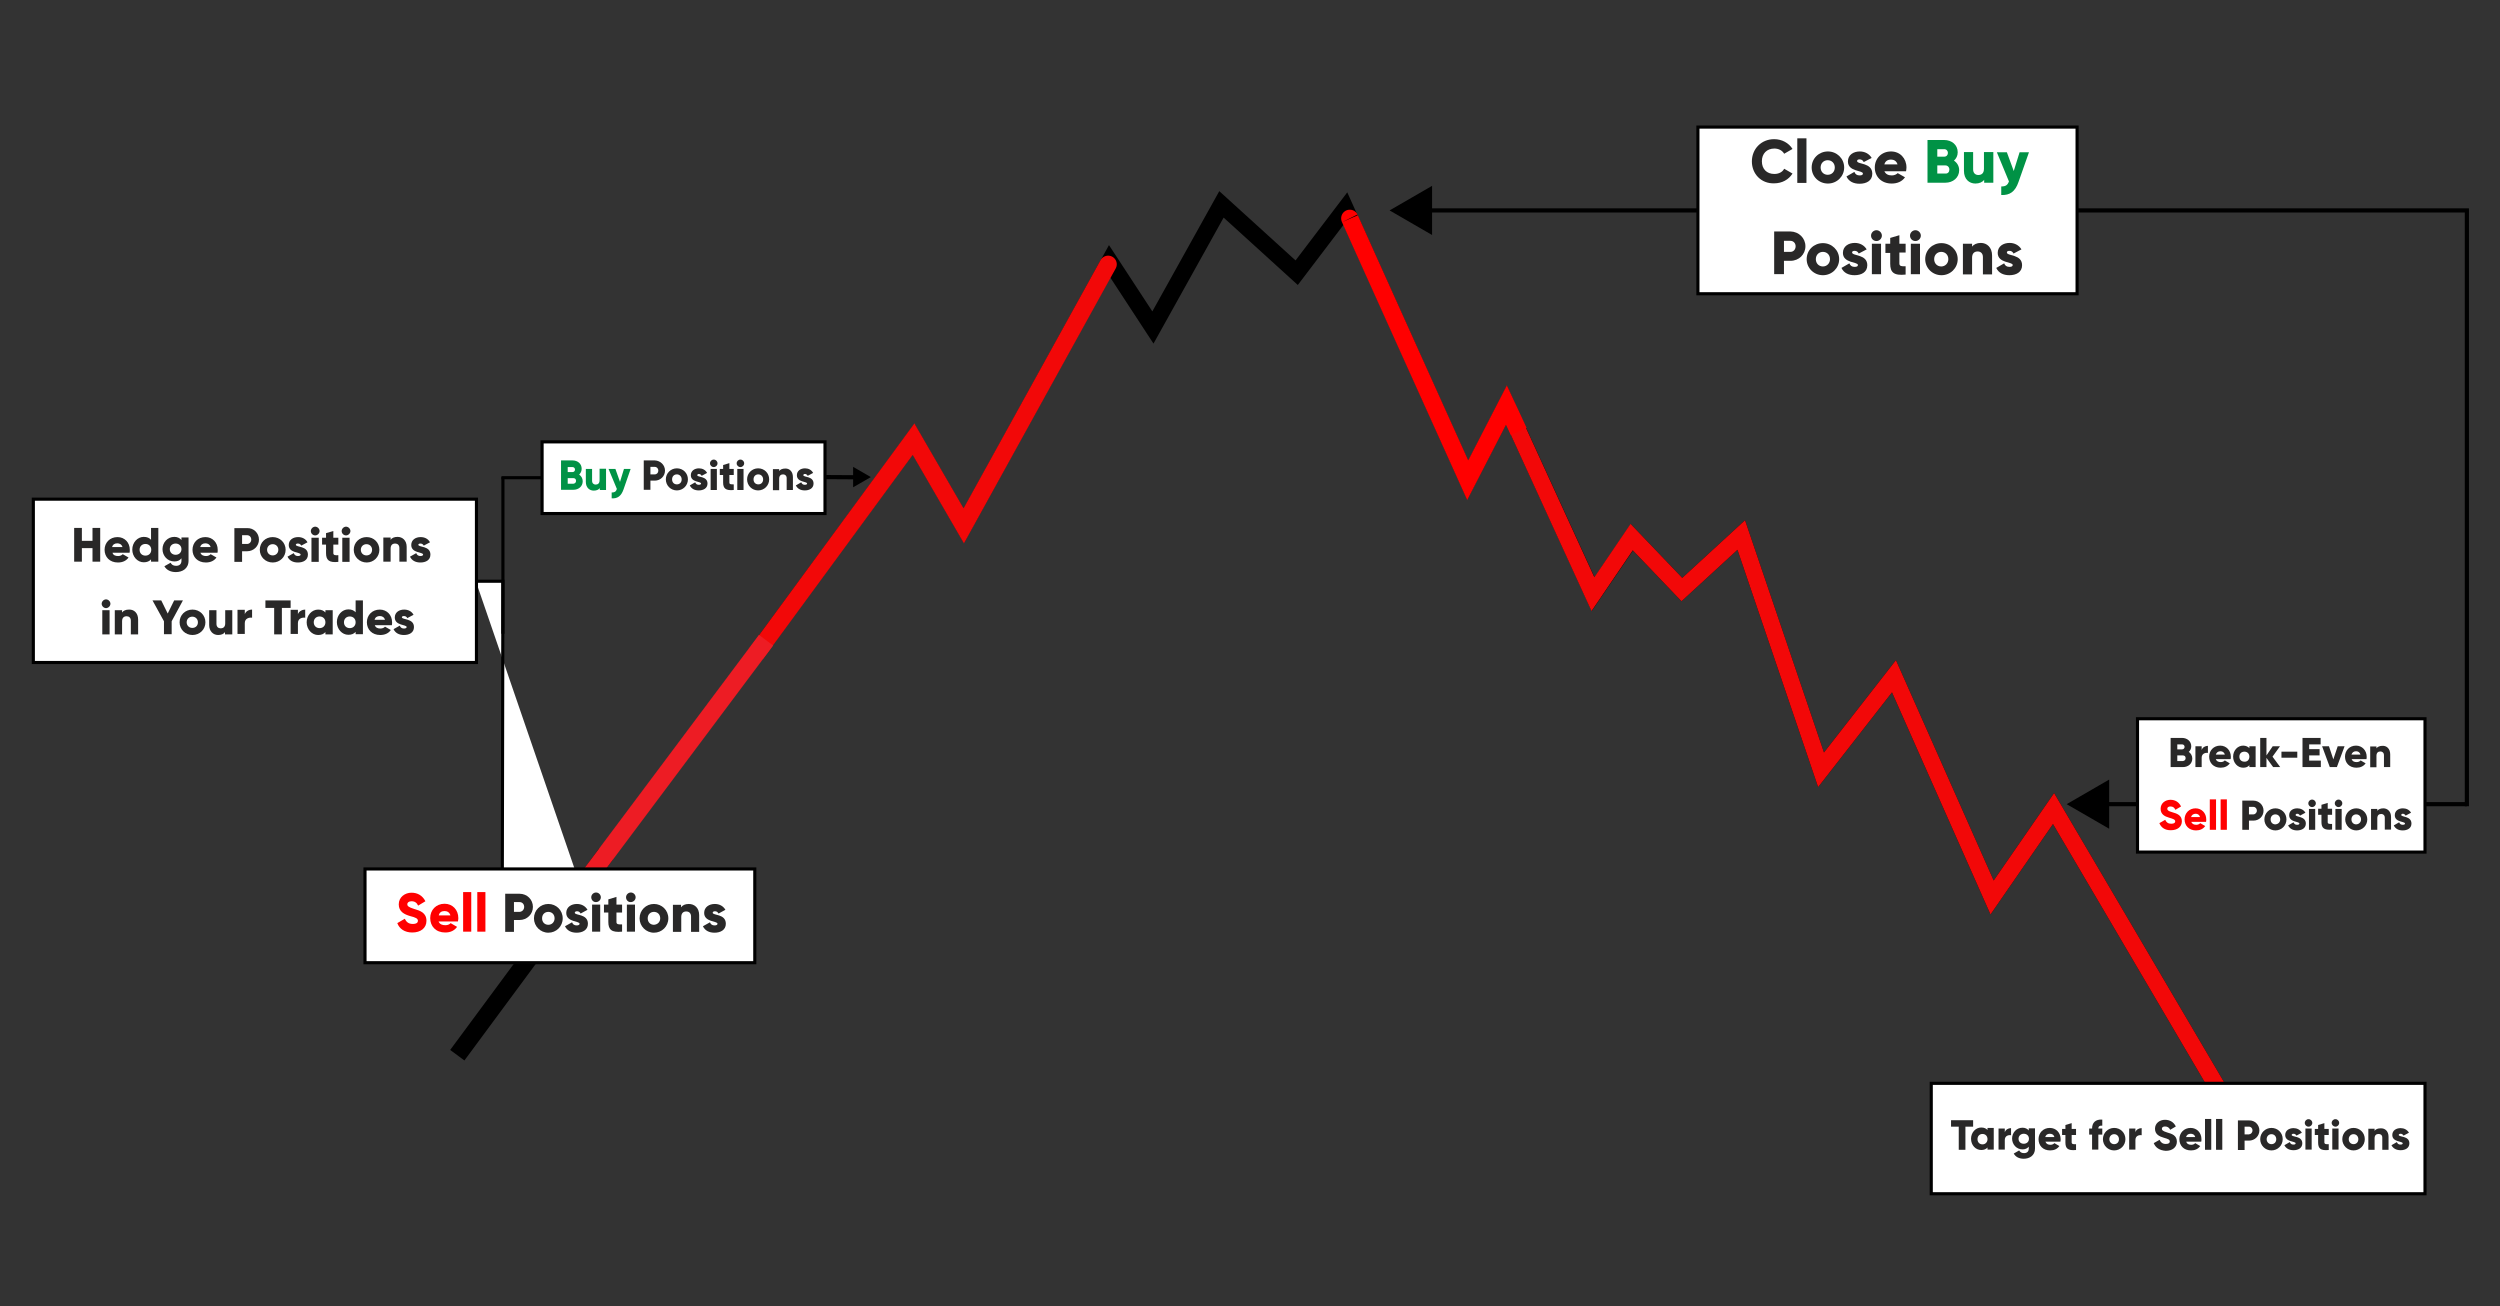 <?xml version="1.0" encoding="utf-8"?>
<!-- Generator: Adobe Illustrator 27.0.1, SVG Export Plug-In . SVG Version: 6.00 Build 0)  -->
<svg version="1.1" id="Layer_1" xmlns="http://www.w3.org/2000/svg" xmlns:xlink="http://www.w3.org/1999/xlink" x="0px" y="0px"
	 viewBox="0 0 1200 627" style="enable-background:new 0 0 1200 627;" xml:space="preserve">
<rect x="0" y="0" width="1200" height="627" fill="#333333" stroke="none"/>
<style type="text/css">
	.st0{fill:none;stroke:#000000;stroke-width:8;stroke-miterlimit:10;}
	.st1{fill:none;stroke:#F20808;stroke-width:8.3;stroke-miterlimit:10;}
	.st2{fill:#FFFFFF;stroke:#000000;stroke-width:8.5;stroke-miterlimit:10;}
	.st3{fill:none;stroke:#F20808;stroke-width:8;stroke-miterlimit:10;}
	.st4{fill:#FFFFFF;stroke:#ED1C24;stroke-width:8.5;stroke-miterlimit:10;}
	.st5{fill:#FFFFFF;stroke:#000000;stroke-width:1.5;stroke-miterlimit:10;}
	.st6{fill:none;stroke:#000000;stroke-width:2;stroke-miterlimit:10;}
	.st7{fill:#292828;}
	.st8{fill:#009245;}
	.st9{fill:#292828;stroke:#000000;stroke-width:2;stroke-miterlimit:10;}
	.st10{fill:#FF0000;}
	.st11{fill:none;stroke:#FF0000;stroke-width:8.3;stroke-miterlimit:10;}
</style>
<polyline class="st0" points="278.2,426.9 359.7,318 438.5,210.8 462.6,252.4 532.6,125.4 553.4,157.2 586.3,98.1 622.4,130.9 
	645.8,100.1 704.5,230.5 723.1,194.4 764.7,285.2 783.3,257.9 807.3,283 835.8,256.8 874.1,369.5 909.1,324.6 956.2,430.8 
	985.7,388.1 1070,531.5 "/>
<path class="st1" d="M363,313.7l75.5-102.9l24.1,41.6c0,0,75.5-136.8,68.9-124.8"/>
<line class="st2" x1="290.9" y1="409.9" x2="219.5" y2="506.5"/>
<path class="st3" d="M1070,531.5l-84.3-143.4l-29.5,42.7l-47.1-106.2l-35,44.9l-38.3-112.7L807.3,283l-24.1-25.2l-18.6,27.4
	c0,0-41.6-90.8-40.5-88.6"/>
<line class="st4" x1="367.7" y1="307.3" x2="282.7" y2="420.9"/>
<polyline class="st5" points="278.2,424 241.1,424 241.4,279 228.4,279 "/>
<rect x="175.2" y="417.1" class="st5" width="187.1" height="45"/>
<polygon class="st5" points="396,246.5 260.2,246.5 260.2,229.3 260.2,212.1 396,212.1 "/>
<path class="st5" d="M257,121.5"/>
<path class="st5" d="M241.4,304.2V229V304.2z"/>
<rect x="16" y="239.6" class="st5" width="212.7" height="78.4"/>
<rect x="927" y="520" class="st5" width="237" height="53"/>
<polyline class="st6" points="685,101 1184.1,101 1184.1,387 "/>
<path class="st6" d="M1184.1,386H997H1184.1z"/>
<rect x="815" y="61" class="st5" width="182" height="80"/>
<rect x="1026" y="345" class="st5" width="138" height="64"/>
<polygon points="667,101 687.4,89.2 687.4,112.8 "/>
<polygon points="418,229 409.5,233.9 409.5,224.1 "/>
<polygon points="992,386 1012.4,374.2 1012.4,397.8 "/>
<g>
	<path class="st7" d="M48.1,253.4v16.2h-3.7v-6.5h-5.1v6.5h-3.7v-16.2h3.7v6.2h5.1v-6.2H48.1z"/>
	<path class="st7" d="M56.7,266.9c1,0,1.8-0.4,2.2-0.9l2.8,1.6c-1.1,1.6-2.9,2.4-5.1,2.4c-4,0-6.4-2.7-6.4-6.1s2.5-6.1,6.2-6.1
		c3.4,0,5.9,2.6,5.9,6.1c0,0.5,0,1-0.1,1.4h-8.2C54.3,266.5,55.4,266.9,56.7,266.9z M58.8,262.6c-0.4-1.3-1.4-1.8-2.5-1.8
		c-1.3,0-2.2,0.6-2.5,1.8H58.8z"/>
	<path class="st7" d="M76,253.4v16.2h-3.5v-1.1c-0.8,0.9-1.9,1.4-3.5,1.4c-3,0-5.5-2.7-5.5-6.1s2.5-6.1,5.5-6.1
		c1.6,0,2.7,0.5,3.5,1.4v-5.7H76z M72.6,263.9c0-1.7-1.2-2.8-2.8-2.8c-1.6,0-2.8,1.1-2.8,2.8s1.2,2.8,2.8,2.8
		C71.4,266.7,72.6,265.6,72.6,263.9z"/>
	<path class="st7" d="M90.5,258.1v11c0,3.9-3,5.5-6.1,5.5c-2.4,0-4.4-0.9-5.5-2.8l3-1.7c0.4,0.8,1.1,1.5,2.6,1.5
		c1.6,0,2.6-0.8,2.6-2.5V268c-0.8,1-1.9,1.5-3.4,1.5c-3.3,0-5.7-2.7-5.7-5.9s2.4-5.9,5.7-5.9c1.5,0,2.6,0.6,3.4,1.5v-1.2H90.5z
		 M87.1,263.6c0-1.6-1.2-2.7-2.8-2.7s-2.8,1.1-2.8,2.7s1.2,2.7,2.8,2.7S87.1,265.2,87.1,263.6z"/>
	<path class="st7" d="M98.9,266.9c1,0,1.8-0.4,2.2-0.9l2.8,1.6c-1.1,1.6-2.9,2.4-5.1,2.4c-4,0-6.4-2.7-6.4-6.1s2.5-6.1,6.2-6.1
		c3.4,0,5.9,2.6,5.9,6.1c0,0.5,0,1-0.1,1.4h-8.2C96.6,266.5,97.7,266.9,98.9,266.9z M101.1,262.6c-0.4-1.3-1.4-1.8-2.5-1.8
		c-1.3,0-2.2,0.6-2.5,1.8H101.1z"/>
	<path class="st7" d="M124.3,259c0,3.1-2.5,5.6-5.7,5.6h-2.4v5.1h-3.7v-16.2h6.2C121.8,253.4,124.3,255.9,124.3,259z M120.6,259
		c0-1.2-0.8-2.1-2-2.1h-2.4v4.2h2.4C119.7,261.1,120.6,260.2,120.6,259z"/>
	<path class="st7" d="M124.7,263.9c0-3.5,2.7-6.1,6.2-6.1s6.2,2.7,6.2,6.1s-2.7,6.1-6.2,6.1S124.7,267.3,124.7,263.9z M133.6,263.9
		c0-1.6-1.2-2.7-2.7-2.7c-1.5,0-2.7,1.1-2.7,2.7s1.2,2.7,2.7,2.7C132.4,266.6,133.6,265.5,133.6,263.9z"/>
	<path class="st7" d="M147.8,266.2c0,2.7-2.3,3.8-4.8,3.8c-2.3,0-4.1-0.9-5-2.8l3-1.7c0.3,0.9,1,1.4,2,1.4c0.8,0,1.3-0.3,1.3-0.7
		c0-1.3-5.7-0.6-5.7-4.6c0-2.5,2.1-3.8,4.5-3.8c1.9,0,3.6,0.8,4.5,2.5l-3,1.6c-0.3-0.6-0.8-1-1.6-1c-0.6,0-1,0.2-1,0.6
		C142.1,262.8,147.8,261.9,147.8,266.2z"/>
	<path class="st7" d="M149.2,254.9c0-1.1,1-2.1,2.1-2.1s2.1,1,2.1,2.1s-1,2.1-2.1,2.1S149.2,256.1,149.2,254.9z M149.5,258.1h3.5
		v11.6h-3.5V258.1z"/>
	<path class="st7" d="M160,261.4v4.1c0,1,0.9,1.1,2.4,1v3.2c-4.5,0.5-5.9-0.9-5.9-4.2v-4.1h-1.9v-3.3h1.9v-2.2l3.5-1v3.2h2.4v3.3
		H160z"/>
	<path class="st7" d="M164,254.9c0-1.1,1-2.1,2.1-2.1s2.1,1,2.1,2.1s-1,2.1-2.1,2.1S164,256.1,164,254.9z M164.3,258.1h3.5v11.6
		h-3.5V258.1z"/>
	<path class="st7" d="M169.8,263.9c0-3.5,2.7-6.1,6.2-6.1s6.1,2.7,6.1,6.1s-2.7,6.1-6.1,6.1S169.8,267.3,169.8,263.9z M178.6,263.9
		c0-1.6-1.2-2.7-2.7-2.7c-1.5,0-2.7,1.1-2.7,2.7s1.2,2.7,2.7,2.7C177.5,266.6,178.6,265.5,178.6,263.9z"/>
	<path class="st7" d="M195.2,262.5v7.1h-3.5V263c0-1.4-0.9-2.1-2-2.1c-1.3,0-2.2,0.7-2.2,2.4v6.3h-3.5v-11.6h3.5v1.1
		c0.6-0.9,1.8-1.4,3.3-1.4C193.2,257.7,195.2,259.4,195.2,262.5z"/>
	<path class="st7" d="M206.6,266.2c0,2.7-2.3,3.8-4.8,3.8c-2.3,0-4.1-0.9-5-2.8l3-1.7c0.3,0.9,1,1.4,2,1.4c0.8,0,1.3-0.3,1.3-0.7
		c0-1.3-5.7-0.6-5.7-4.6c0-2.5,2.1-3.8,4.5-3.8c1.9,0,3.6,0.8,4.5,2.5l-3,1.6c-0.3-0.6-0.8-1-1.6-1c-0.6,0-1,0.2-1,0.6
		C200.9,262.8,206.6,261.9,206.6,266.2z"/>
	<path class="st7" d="M48.8,289.8c0-1.1,1-2.1,2.1-2.1s2.1,1,2.1,2.1s-1,2.1-2.1,2.1S48.8,290.9,48.8,289.8z M49.1,292.9h3.5v11.6
		h-3.5V292.9z"/>
	<path class="st7" d="M66.3,297.4v7.1h-3.5v-6.6c0-1.4-0.9-2.1-2-2.1c-1.3,0-2.2,0.7-2.2,2.4v6.3h-3.5v-11.6h3.5v1.1
		c0.6-0.9,1.8-1.4,3.3-1.4C64.3,292.5,66.3,294.2,66.3,297.4z"/>
	<path class="st7" d="M82.4,298.2v6.2h-3.7v-6.2l-5.5-10h4.2l3.1,6.3l3.1-6.3h4.2L82.4,298.2z"/>
	<path class="st7" d="M86.2,298.7c0-3.5,2.7-6.1,6.2-6.1s6.2,2.7,6.2,6.1s-2.7,6.1-6.2,6.1S86.2,302.1,86.2,298.7z M95,298.7
		c0-1.6-1.2-2.7-2.7-2.7c-1.5,0-2.7,1.1-2.7,2.7s1.2,2.7,2.7,2.7C93.9,301.4,95,300.3,95,298.7z"/>
	<path class="st7" d="M111.5,292.9v11.6H108v-1.1c-0.6,0.9-1.8,1.4-3.3,1.4c-2.3,0-4.3-1.7-4.3-4.8v-7.1h3.5v6.6
		c0,1.4,0.9,2.1,2,2.1c1.3,0,2.2-0.7,2.2-2.4v-6.3H111.5z"/>
	<path class="st7" d="M121,292.6v3.9c-1.4-0.2-3.5,0.3-3.5,2.6v5.2H114v-11.6h3.5v2.1C118,293.4,119.5,292.6,121,292.6z"/>
	<path class="st7" d="M139.5,291.8h-4.2v12.7h-3.7v-12.7h-4.2v-3.6h12.1V291.8z"/>
	<path class="st7" d="M146.5,292.6v3.9c-1.4-0.2-3.5,0.3-3.5,2.6v5.2h-3.5v-11.6h3.5v2.1C143.5,293.4,145.1,292.6,146.5,292.6z"/>
	<path class="st7" d="M159.7,292.9v11.6h-3.5v-1.1c-0.8,0.9-1.9,1.4-3.5,1.4c-3,0-5.5-2.7-5.5-6.1s2.5-6.1,5.5-6.1
		c1.6,0,2.7,0.5,3.5,1.4v-1.1H159.7z M156.2,298.7c0-1.7-1.2-2.8-2.8-2.8s-2.8,1.1-2.8,2.8s1.2,2.8,2.8,2.8S156.2,300.4,156.2,298.7
		z"/>
	<path class="st7" d="M174.2,288.2v16.2h-3.5v-1.1c-0.8,0.9-1.9,1.4-3.5,1.4c-3,0-5.5-2.7-5.5-6.1s2.5-6.1,5.5-6.1
		c1.6,0,2.7,0.5,3.5,1.4v-5.7H174.2z M170.7,298.7c0-1.7-1.2-2.8-2.8-2.8c-1.6,0-2.8,1.1-2.8,2.8s1.2,2.8,2.8,2.8
		C169.5,301.5,170.7,300.4,170.7,298.7z"/>
	<path class="st7" d="M182.6,301.7c1,0,1.8-0.4,2.2-0.9l2.8,1.6c-1.1,1.6-2.9,2.4-5.1,2.4c-4,0-6.4-2.7-6.4-6.1s2.5-6.1,6.2-6.1
		c3.4,0,5.9,2.6,5.9,6.1c0,0.5,0,1-0.1,1.4h-8.2C180.3,301.3,181.4,301.7,182.6,301.7z M184.8,297.5c-0.4-1.3-1.4-1.8-2.5-1.8
		c-1.3,0-2.2,0.6-2.5,1.8H184.8z"/>
	<path class="st7" d="M198.7,301c0,2.7-2.3,3.8-4.8,3.8c-2.3,0-4.1-0.9-5-2.8l3-1.7c0.3,0.9,1,1.4,2,1.4c0.8,0,1.3-0.3,1.3-0.7
		c0-1.3-5.7-0.6-5.7-4.6c0-2.5,2.1-3.8,4.5-3.8c1.9,0,3.6,0.8,4.5,2.5l-3,1.6c-0.3-0.6-0.8-1-1.6-1c-0.6,0-1,0.2-1,0.6
		C193,297.6,198.7,296.7,198.7,301z"/>
</g>
<g>
	<path class="st8" d="M279.7,231c0,2.5-2,4.1-4.5,4.1h-5.9v-14.1h5.5c2.5,0,4.4,1.6,4.4,4c0,1.2-0.5,2.1-1.2,2.8
		C279,228.5,279.7,229.6,279.7,231z M272.5,224.1v2.5h2.3c0.7,0,1.2-0.5,1.2-1.2c0-0.7-0.5-1.2-1.2-1.2H272.5z M276.5,230.8
		c0-0.8-0.5-1.3-1.3-1.3h-2.7v2.7h2.7C276,232.1,276.5,231.6,276.5,230.8z"/>
	<path class="st8" d="M290.9,225.1v10.1h-3v-0.9c-0.5,0.7-1.5,1.2-2.9,1.2c-2,0-3.8-1.4-3.8-4.2v-6.2h3v5.7c0,1.2,0.8,1.8,1.7,1.8
		c1.1,0,1.9-0.6,1.9-2.1v-5.5H290.9z"/>
	<path class="st8" d="M302.7,225.1l-3.4,9.8c-1.1,3.2-2.9,4.5-5.7,4.3v-2.8c1.4,0,2.1-0.4,2.5-1.7l-4-9.6h3.3l2.2,6.2l1.9-6.2H302.7
		z"/>
	<path class="st7" d="M319.2,225.9c0,2.7-2.2,4.8-4.9,4.8h-2.1v4.4h-3.2v-14.1h5.3C317,221.1,319.2,223.2,319.2,225.9z M316,225.9
		c0-1-0.7-1.8-1.7-1.8h-2.1v3.6h2.1C315.3,227.7,316,226.9,316,225.9z"/>
	<path class="st7" d="M319.6,230.1c0-3,2.4-5.3,5.3-5.3c3,0,5.3,2.3,5.3,5.3s-2.4,5.3-5.3,5.3C322,235.4,319.6,233.1,319.6,230.1z
		 M327.2,230.1c0-1.4-1-2.4-2.3-2.4s-2.3,0.9-2.3,2.4s1,2.4,2.3,2.4S327.2,231.6,327.2,230.1z"/>
	<path class="st7" d="M339.6,232.1c0,2.3-2,3.3-4.2,3.3c-2,0-3.5-0.8-4.3-2.4l2.6-1.5c0.3,0.8,0.8,1.2,1.7,1.2
		c0.7,0,1.1-0.2,1.1-0.6c0-1.1-4.9-0.5-4.9-4c0-2.2,1.9-3.3,3.9-3.3c1.6,0,3.1,0.7,3.9,2.2l-2.6,1.4c-0.3-0.5-0.7-0.9-1.3-0.9
		c-0.5,0-0.8,0.2-0.8,0.6C334.6,229.2,339.6,228.4,339.6,232.1z"/>
	<path class="st7" d="M340.8,222.4c0-1,0.8-1.8,1.8-1.8c1,0,1.8,0.8,1.8,1.8s-0.8,1.8-1.8,1.8C341.6,224.2,340.8,223.4,340.8,222.4z
		 M341.1,225.1h3v10.1h-3V225.1z"/>
	<path class="st7" d="M350.1,228v3.6c0,0.9,0.7,0.9,2.1,0.9v2.7c-3.9,0.4-5.1-0.8-5.1-3.6V228h-1.6v-2.9h1.6v-1.9l3-0.9v2.8h2.1v2.9
		H350.1z"/>
	<path class="st7" d="M353.6,222.4c0-1,0.8-1.8,1.8-1.8c1,0,1.8,0.8,1.8,1.8s-0.8,1.8-1.8,1.8C354.4,224.2,353.6,223.4,353.6,222.4z
		 M353.9,225.1h3v10.1h-3V225.1z"/>
	<path class="st7" d="M358.6,230.1c0-3,2.4-5.3,5.3-5.3c3,0,5.3,2.3,5.3,5.3s-2.4,5.3-5.3,5.3C361,235.4,358.6,233.1,358.6,230.1z
		 M366.3,230.1c0-1.4-1-2.4-2.3-2.4c-1.3,0-2.3,0.9-2.3,2.4s1,2.4,2.3,2.4C365.3,232.5,366.3,231.6,366.3,230.1z"/>
	<path class="st7" d="M380.6,229v6.2h-3v-5.7c0-1.2-0.8-1.8-1.7-1.8c-1.1,0-1.9,0.6-1.9,2.1v5.5h-3v-10.1h3v0.9
		c0.5-0.7,1.5-1.2,2.9-1.2C378.9,224.8,380.6,226.3,380.6,229z"/>
	<path class="st7" d="M390.5,232.1c0,2.3-2,3.3-4.2,3.3c-2,0-3.5-0.8-4.3-2.4l2.6-1.5c0.3,0.8,0.8,1.2,1.7,1.2
		c0.7,0,1.1-0.2,1.1-0.6c0-1.1-4.9-0.5-4.9-4c0-2.2,1.9-3.3,3.9-3.3c1.6,0,3.1,0.7,3.9,2.2l-2.6,1.4c-0.3-0.5-0.7-0.9-1.3-0.9
		c-0.5,0-0.8,0.2-0.8,0.6C385.6,229.2,390.5,228.4,390.5,232.1z"/>
</g>
<path class="st9" d="M396.3,229l16.1,0.1L396.3,229z"/>
<g>
	<path class="st10" d="M190.7,443.1l3.6-2.1c0.7,1.5,1.8,2.5,3.8,2.5c2,0,2.5-0.8,2.5-1.5c0-1.1-1-1.6-3.8-2.3
		c-2.7-0.8-5.4-2.1-5.4-5.6c0-3.5,3-5.6,6.1-5.6c3,0,5.3,1.4,6.7,4.1l-3.5,2.1c-0.6-1.3-1.5-2.1-3.2-2.1c-1.3,0-2,0.7-2,1.4
		c0,0.8,0.4,1.4,3.3,2.3c2.8,0.8,5.9,1.8,5.9,5.7c0,3.5-2.8,5.6-6.8,5.6C194.2,447.6,191.7,445.8,190.7,443.1z"/>
	<path class="st10" d="M213.8,444.1c1.1,0,2-0.4,2.5-1l3.1,1.8c-1.3,1.8-3.2,2.7-5.7,2.7c-4.5,0-7.2-3-7.2-6.9
		c0-3.9,2.8-6.9,6.9-6.9c3.8,0,6.6,2.9,6.6,6.9c0,0.5-0.1,1.1-0.2,1.6h-9.3C211.1,443.7,212.3,444.1,213.8,444.1z M216.2,439.4
		c-0.4-1.5-1.6-2.1-2.8-2.1c-1.5,0-2.5,0.7-2.8,2.1H216.2z"/>
	<path class="st10" d="M222.3,428.2h3.9v19h-3.9V428.2z"/>
	<path class="st10" d="M229.1,428.2h3.9v19h-3.9V428.2z"/>
	<path class="st7" d="M255.8,435.3c0,3.5-2.8,6.3-6.4,6.3h-2.7v5.7h-4.2V429h6.9C253,429,255.8,431.8,255.8,435.3z M251.6,435.3
		c0-1.3-0.9-2.3-2.2-2.3h-2.7v4.7h2.7C250.7,437.6,251.6,436.6,251.6,435.3z"/>
	<path class="st7" d="M256.3,440.8c0-3.9,3.1-6.9,6.9-6.9s6.9,3,6.9,6.9c0,3.9-3.1,6.9-6.9,6.9S256.3,444.6,256.3,440.8z
		 M266.2,440.8c0-1.9-1.3-3.1-3-3.1s-3,1.2-3,3.1s1.3,3.1,3,3.1S266.2,442.6,266.2,440.8z"/>
	<path class="st7" d="M282.2,443.4c0,3-2.6,4.3-5.4,4.3c-2.6,0-4.6-1-5.6-3.1l3.4-1.9c0.3,1,1.1,1.5,2.2,1.5c0.9,0,1.4-0.3,1.4-0.8
		c0-1.4-6.4-0.7-6.4-5.2c0-2.8,2.4-4.3,5.1-4.3c2.1,0,4,0.9,5.1,2.8l-3.3,1.8c-0.4-0.7-0.9-1.1-1.7-1.1c-0.7,0-1.1,0.3-1.1,0.7
		C275.8,439.5,282.2,438.5,282.2,443.4z"/>
	<path class="st7" d="M283.8,430.7c0-1.3,1.1-2.3,2.3-2.3c1.3,0,2.3,1.1,2.3,2.3c0,1.3-1.1,2.3-2.3,2.3
		C284.9,433.1,283.8,432,283.8,430.7z M284.2,434.2h3.9v13h-3.9V434.2z"/>
	<path class="st7" d="M295.9,438v4.6c0,1.1,1,1.2,2.7,1.1v3.5c-5.1,0.5-6.6-1-6.6-4.7V438h-2.1v-3.8h2.1v-2.5l3.9-1.2v3.7h2.7v3.8
		H295.9z"/>
	<path class="st7" d="M300.5,430.7c0-1.3,1.1-2.3,2.3-2.3c1.3,0,2.3,1.1,2.3,2.3c0,1.3-1.1,2.3-2.3,2.3
		C301.5,433.1,300.5,432,300.5,430.7z M300.9,434.2h3.9v13h-3.9V434.2z"/>
	<path class="st7" d="M307,440.8c0-3.9,3.1-6.9,6.9-6.9s6.9,3,6.9,6.9c0,3.9-3.1,6.9-6.9,6.9S307,444.6,307,440.8z M316.9,440.8
		c0-1.9-1.3-3.1-3-3.1c-1.7,0-3,1.2-3,3.1s1.3,3.1,3,3.1C315.6,443.8,316.9,442.6,316.9,440.8z"/>
	<path class="st7" d="M335.6,439.3v8h-3.9v-7.4c0-1.6-1-2.4-2.3-2.4c-1.4,0-2.4,0.8-2.4,2.7v7.1H323v-13h3.9v1.2
		c0.7-1,2-1.6,3.7-1.6C333.3,433.9,335.6,435.7,335.6,439.3z"/>
	<path class="st7" d="M348.4,443.4c0,3-2.6,4.3-5.4,4.3c-2.6,0-4.6-1-5.6-3.1l3.4-1.9c0.3,1,1.1,1.5,2.2,1.5c0.9,0,1.4-0.3,1.4-0.8
		c0-1.4-6.4-0.7-6.4-5.2c0-2.8,2.4-4.3,5.1-4.3c2.1,0,4,0.9,5.1,2.8l-3.3,1.8c-0.4-0.7-0.9-1.1-1.7-1.1c-0.7,0-1.1,0.3-1.1,0.7
		C342,439.5,348.4,438.5,348.4,443.4z"/>
</g>
<g>
	<path class="st7" d="M840.9,77.5c0-6,4.5-10.7,10.7-10.7c3.7,0,7,1.8,8.8,4.7l-4,2.3c-0.9-1.6-2.7-2.5-4.7-2.5c-3.6,0-6,2.4-6,6.1
		s2.3,6.1,6,6.1c2.1,0,3.9-0.9,4.7-2.5l4,2.3c-1.8,2.9-5,4.7-8.8,4.7C845.4,88.2,840.9,83.5,840.9,77.5z"/>
	<path class="st7" d="M862.7,66.4h4.4v21.4h-4.4V66.4z"/>
	<path class="st7" d="M869.6,80.4c0-4.4,3.5-7.7,7.8-7.7s7.8,3.4,7.8,7.7s-3.5,7.7-7.8,7.7S869.6,84.8,869.6,80.4z M880.7,80.4
		c0-2.1-1.5-3.5-3.4-3.5s-3.4,1.4-3.4,3.5s1.5,3.5,3.4,3.5S880.7,82.5,880.7,80.4z"/>
	<path class="st7" d="M898.7,83.4c0,3.4-2.9,4.8-6.1,4.8c-2.9,0-5.2-1.1-6.3-3.5l3.8-2.2c0.4,1.1,1.2,1.7,2.5,1.7
		c1.1,0,1.6-0.3,1.6-0.9c0-1.6-7.2-0.8-7.2-5.8c0-3.2,2.7-4.8,5.7-4.8c2.4,0,4.5,1.1,5.7,3.1l-3.8,2c-0.4-0.8-1-1.3-2-1.3
		c-0.8,0-1.2,0.3-1.2,0.8C891.4,79,898.7,77.9,898.7,83.4z"/>
	<path class="st7" d="M908.1,84.2c1.2,0,2.2-0.5,2.8-1.1l3.5,2c-1.4,2-3.6,3-6.4,3c-5,0-8.1-3.4-8.1-7.7s3.2-7.7,7.8-7.7
		c4.3,0,7.4,3.3,7.4,7.7c0,0.6-0.1,1.2-0.2,1.8h-10.4C905.2,83.7,906.5,84.2,908.1,84.2z M910.8,78.9c-0.5-1.7-1.8-2.3-3.1-2.3
		c-1.7,0-2.8,0.8-3.2,2.3H910.8z"/>
	<path class="st8" d="M940.4,81.7c0,3.6-3,6-6.6,6h-8.6V67.2h8c3.6,0,6.5,2.3,6.5,5.9c0,1.7-0.7,3-1.8,4
		C939.4,78.1,940.4,79.7,940.4,81.7z M929.9,71.6v3.6h3.3c1.1,0,1.8-0.8,1.8-1.8s-0.7-1.8-1.8-1.8H929.9z M935.7,81.4
		c0-1.1-0.8-2-1.9-2h-3.9v3.9h3.9C935,83.4,935.7,82.5,935.7,81.4z"/>
	<path class="st8" d="M956.8,73.1v14.6h-4.4v-1.4c-0.8,1.1-2.3,1.8-4.2,1.8c-3,0-5.5-2.1-5.5-6.1v-9h4.4v8.3c0,1.8,1.1,2.7,2.5,2.7
		c1.6,0,2.7-0.9,2.7-3v-8H956.8z"/>
	<path class="st8" d="M973.9,73.1l-5,14.2c-1.6,4.7-4.2,6.5-8.3,6.3v-4.1c2.1,0,3-0.6,3.7-2.4l-5.8-14h4.8l3.3,9l2.8-9H973.9z"/>
	<path class="st7" d="M866.6,118.2c0,3.9-3.1,7-7.2,7h-3.1v6.4h-4.7v-20.5h7.8C863.5,111.2,866.6,114.3,866.6,118.2z M861.9,118.2
		c0-1.5-1.1-2.6-2.5-2.6h-3.1v5.3h3.1C860.9,120.9,861.9,119.7,861.9,118.2z"/>
	<path class="st7" d="M867.2,124.4c0-4.4,3.5-7.7,7.8-7.7s7.8,3.4,7.8,7.7s-3.5,7.7-7.8,7.7S867.2,128.7,867.2,124.4z M878.4,124.4
		c0-2.1-1.5-3.5-3.4-3.5s-3.4,1.4-3.4,3.5s1.5,3.5,3.4,3.5S878.4,126.4,878.4,124.4z"/>
	<path class="st7" d="M896.3,127.3c0,3.4-2.9,4.8-6.1,4.8c-2.9,0-5.2-1.1-6.3-3.5l3.8-2.2c0.4,1.1,1.2,1.7,2.5,1.7
		c1.1,0,1.6-0.3,1.6-0.9c0-1.6-7.2-0.8-7.2-5.8c0-3.2,2.7-4.8,5.7-4.8c2.4,0,4.5,1.1,5.7,3.1l-3.8,2c-0.4-0.8-1-1.3-2-1.3
		c-0.8,0-1.2,0.3-1.2,0.8C889.1,123,896.3,121.9,896.3,127.3z"/>
	<path class="st7" d="M898.1,113.1c0-1.4,1.2-2.6,2.6-2.6s2.6,1.2,2.6,2.6s-1.2,2.6-2.6,2.6S898.1,114.6,898.1,113.1z M898.5,117
		h4.4v14.6h-4.4V117z"/>
	<path class="st7" d="M911.7,121.3v5.2c0,1.3,1.1,1.4,3,1.3v4c-5.7,0.6-7.4-1.1-7.4-5.2v-5.2H905V117h2.3v-2.8l4.4-1.3v4.1h3v4.2
		H911.7z"/>
	<path class="st7" d="M916.8,113.1c0-1.4,1.2-2.6,2.6-2.6s2.6,1.2,2.6,2.6s-1.2,2.6-2.6,2.6S916.8,114.6,916.8,113.1z M917.2,117
		h4.4v14.6h-4.4V117z"/>
	<path class="st7" d="M924.1,124.4c0-4.4,3.5-7.7,7.8-7.7s7.8,3.4,7.8,7.7s-3.5,7.7-7.8,7.7S924.1,128.7,924.1,124.4z M935.2,124.4
		c0-2.1-1.5-3.5-3.4-3.5s-3.4,1.4-3.4,3.5s1.5,3.5,3.4,3.5S935.2,126.4,935.2,124.4z"/>
	<path class="st7" d="M956.2,122.7v9h-4.4v-8.3c0-1.8-1.1-2.7-2.5-2.7c-1.6,0-2.7,0.9-2.7,3v8h-4.4V117h4.4v1.4
		c0.8-1.1,2.3-1.8,4.2-1.8C953.7,116.6,956.2,118.7,956.2,122.7z"/>
	<path class="st7" d="M970.6,127.3c0,3.4-2.9,4.8-6.1,4.8c-2.9,0-5.2-1.1-6.3-3.5l3.8-2.2c0.4,1.1,1.2,1.7,2.5,1.7
		c1.1,0,1.6-0.3,1.6-0.9c0-1.6-7.2-0.8-7.2-5.8c0-3.2,2.7-4.8,5.7-4.8c2.4,0,4.5,1.1,5.7,3.1l-3.8,2c-0.4-0.8-1-1.3-2-1.3
		c-0.8,0-1.2,0.3-1.2,0.8C963.3,123,970.6,121.9,970.6,127.3z"/>
</g>
<g>
	<path class="st7" d="M1052.3,364.1c0,2.5-2,4.1-4.5,4.1h-5.9v-14h5.5c2.4,0,4.4,1.6,4.4,4c0,1.2-0.5,2.1-1.2,2.7
		C1051.6,361.6,1052.3,362.7,1052.3,364.1z M1045.1,357.2v2.5h2.3c0.7,0,1.2-0.5,1.2-1.2s-0.5-1.2-1.2-1.2H1045.1z M1049.1,363.9
		c0-0.8-0.5-1.3-1.3-1.3h-2.7v2.7h2.7C1048.6,365.2,1049.1,364.7,1049.1,363.9z"/>
	<path class="st7" d="M1059.8,358v3.4c-1.2-0.2-3,0.3-3,2.3v4.5h-3v-10h3v1.8C1057.2,358.7,1058.6,358,1059.8,358z"/>
	<path class="st7" d="M1066,365.8c0.8,0,1.5-0.3,1.9-0.8l2.4,1.4c-1,1.4-2.5,2.1-4.4,2.1c-3.4,0-5.5-2.3-5.5-5.3s2.2-5.3,5.3-5.3
		c2.9,0,5.1,2.3,5.1,5.3c0,0.4,0,0.8-0.1,1.2h-7.1C1064,365.5,1064.9,365.8,1066,365.8z M1067.9,362.2c-0.3-1.2-1.2-1.6-2.1-1.6
		c-1.1,0-1.9,0.6-2.2,1.6H1067.9z"/>
	<path class="st7" d="M1082.7,358.2v10h-3v-0.9c-0.7,0.8-1.6,1.2-3,1.2c-2.6,0-4.8-2.3-4.8-5.3s2.2-5.3,4.8-5.3c1.3,0,2.3,0.5,3,1.2
		v-0.9H1082.7z M1079.7,363.2c0-1.5-1-2.4-2.4-2.4c-1.4,0-2.4,0.9-2.4,2.4s1,2.4,2.4,2.4C1078.7,365.7,1079.7,364.7,1079.7,363.2z"
		/>
	<path class="st7" d="M1091.1,368.2l-3.2-4.4v4.4h-3v-14h3v8.4l3-4.4h3.5l-3.6,5l3.7,5H1091.1z"/>
	<path class="st7" d="M1095.1,360.8h7.6v2.9h-7.6V360.8z"/>
	<path class="st7" d="M1114,365.1v3.1h-8.8v-14h8.7v3.1h-5.5v2.3h5v3h-5v2.5H1114z"/>
	<path class="st7" d="M1125.4,358.2l-3.7,10h-3.4l-3.7-10h3.3l2.1,6.3l2.1-6.3H1125.4z"/>
	<path class="st7" d="M1131.2,365.8c0.8,0,1.5-0.3,1.9-0.8l2.4,1.4c-1,1.4-2.5,2.1-4.4,2.1c-3.4,0-5.5-2.3-5.5-5.3s2.2-5.3,5.3-5.3
		c2.9,0,5.1,2.3,5.1,5.3c0,0.4,0,0.8-0.1,1.2h-7.1C1129.2,365.5,1130.1,365.8,1131.2,365.8z M1133,362.2c-0.3-1.2-1.2-1.6-2.1-1.6
		c-1.1,0-1.9,0.6-2.2,1.6H1133z"/>
	<path class="st7" d="M1147.3,362.1v6.1h-3v-5.7c0-1.2-0.8-1.8-1.7-1.8c-1.1,0-1.9,0.6-1.9,2.1v5.5h-3v-10h3v0.9
		c0.5-0.7,1.5-1.2,2.9-1.2C1145.6,357.9,1147.3,359.4,1147.3,362.1z"/>
	<path class="st10" d="M1036.5,395.1l2.8-1.6c0.5,1.2,1.4,1.9,2.9,1.9c1.5,0,1.9-0.6,1.9-1.1c0-0.9-0.8-1.2-2.9-1.8
		c-2.1-0.6-4.1-1.6-4.1-4.3c0-2.7,2.3-4.3,4.7-4.3c2.3,0,4.1,1.1,5.1,3.2l-2.7,1.6c-0.5-1-1.1-1.6-2.4-1.6c-1,0-1.5,0.5-1.5,1.1
		c0,0.6,0.3,1.1,2.5,1.7c2.1,0.6,4.5,1.4,4.5,4.3c0,2.7-2.2,4.3-5.2,4.3C1039.2,398.6,1037.3,397.2,1036.5,395.1z"/>
	<path class="st10" d="M1054.2,395.9c0.8,0,1.5-0.3,1.9-0.8l2.4,1.4c-1,1.4-2.5,2.1-4.4,2.1c-3.4,0-5.5-2.3-5.5-5.3s2.2-5.3,5.3-5.3
		c2.9,0,5.1,2.3,5.1,5.3c0,0.4,0,0.8-0.1,1.2h-7.1C1052.2,395.5,1053.1,395.9,1054.2,395.9z M1056,392.2c-0.3-1.2-1.2-1.6-2.1-1.6
		c-1.1,0-1.9,0.6-2.2,1.6H1056z"/>
	<path class="st10" d="M1060.7,383.7h3v14.6h-3V383.7z"/>
	<path class="st10" d="M1065.9,383.7h3v14.6h-3V383.7z"/>
	<path class="st7" d="M1086.5,389.1c0,2.7-2.1,4.8-4.9,4.8h-2.1v4.4h-3.2v-14h5.3C1084.3,384.3,1086.5,386.4,1086.5,389.1z
		 M1083.3,389.1c0-1-0.7-1.8-1.7-1.8h-2.1v3.6h2.1C1082.5,390.9,1083.3,390.1,1083.3,389.1z"/>
	<path class="st7" d="M1086.9,393.3c0-3,2.4-5.3,5.3-5.3c2.9,0,5.3,2.3,5.3,5.3s-2.4,5.3-5.3,5.3
		C1089.2,398.6,1086.9,396.2,1086.9,393.3z M1094.5,393.3c0-1.4-1-2.4-2.3-2.4c-1.3,0-2.3,0.9-2.3,2.4s1,2.4,2.3,2.4
		C1093.5,395.6,1094.5,394.7,1094.5,393.3z"/>
	<path class="st7" d="M1106.8,395.3c0,2.3-2,3.3-4.2,3.3c-2,0-3.5-0.8-4.3-2.4l2.6-1.5c0.3,0.8,0.8,1.2,1.7,1.2
		c0.7,0,1.1-0.2,1.1-0.6c0-1.1-4.9-0.5-4.9-4c0-2.2,1.8-3.3,3.9-3.3c1.6,0,3.1,0.7,3.9,2.1l-2.6,1.4c-0.3-0.5-0.7-0.9-1.3-0.9
		c-0.5,0-0.8,0.2-0.8,0.6C1101.8,392.3,1106.8,391.6,1106.8,395.3z"/>
	<path class="st7" d="M1108,385.6c0-1,0.8-1.8,1.8-1.8s1.8,0.8,1.8,1.8s-0.8,1.8-1.8,1.8S1108,386.6,1108,385.6z M1108.3,388.3h3v10
		h-3V388.3z"/>
	<path class="st7" d="M1117.3,391.1v3.5c0,0.9,0.7,0.9,2.1,0.9v2.7c-3.9,0.4-5.1-0.8-5.1-3.6v-3.5h-1.6v-2.9h1.6v-1.9l3-0.9v2.8h2.1
		v2.9H1117.3z"/>
	<path class="st7" d="M1120.7,385.6c0-1,0.8-1.8,1.8-1.8s1.8,0.8,1.8,1.8s-0.8,1.8-1.8,1.8S1120.7,386.6,1120.7,385.6z M1121,388.3
		h3v10h-3V388.3z"/>
	<path class="st7" d="M1125.7,393.3c0-3,2.4-5.3,5.3-5.3c2.9,0,5.3,2.3,5.3,5.3s-2.4,5.3-5.3,5.3
		C1128.1,398.6,1125.7,396.2,1125.7,393.3z M1133.3,393.3c0-1.4-1-2.4-2.3-2.4c-1.3,0-2.3,0.9-2.3,2.4s1,2.4,2.3,2.4
		C1132.3,395.6,1133.3,394.7,1133.3,393.3z"/>
	<path class="st7" d="M1147.7,392.1v6.1h-3v-5.7c0-1.2-0.8-1.8-1.7-1.8c-1.1,0-1.9,0.6-1.9,2.1v5.5h-3v-10h3v0.9
		c0.5-0.7,1.5-1.2,2.9-1.2C1145.9,388,1147.7,389.4,1147.7,392.1z"/>
	<path class="st7" d="M1157.5,395.3c0,2.3-2,3.3-4.2,3.3c-2,0-3.5-0.8-4.3-2.4l2.6-1.5c0.3,0.8,0.8,1.2,1.7,1.2
		c0.7,0,1.1-0.2,1.1-0.6c0-1.1-4.9-0.5-4.9-4c0-2.2,1.8-3.3,3.9-3.3c1.6,0,3.1,0.7,3.9,2.1l-2.6,1.4c-0.3-0.5-0.7-0.9-1.3-0.9
		c-0.5,0-0.8,0.2-0.8,0.6C1152.6,392.3,1157.5,391.6,1157.5,395.3z"/>
</g>
<g>
	<path class="st7" d="M947.1,540.8h-3.7v11.1h-3.2v-11.1h-3.7v-3.1h10.6V540.8z"/>
	<path class="st7" d="M957,541.7v10.1h-3v-1c-0.7,0.8-1.7,1.2-3,1.2c-2.7,0-4.9-2.3-4.9-5.4c0-3,2.2-5.4,4.9-5.4
		c1.4,0,2.4,0.5,3,1.2v-1H957z M954,546.8c0-1.5-1-2.5-2.4-2.5c-1.4,0-2.4,1-2.4,2.5c0,1.5,1,2.5,2.4,2.5
		C952.9,549.3,954,548.3,954,546.8z"/>
	<path class="st7" d="M965.3,541.5v3.4c-1.3-0.2-3,0.3-3,2.3v4.6h-3v-10.1h3v1.8C962.7,542.2,964,541.5,965.3,541.5z"/>
	<path class="st7" d="M976.8,541.7v9.6c0,3.4-2.7,4.9-5.4,4.9c-2.1,0-3.9-0.8-4.8-2.5l2.6-1.5c0.4,0.7,1,1.3,2.3,1.3
		c1.4,0,2.3-0.7,2.3-2.2v-0.9c-0.7,0.8-1.6,1.3-3,1.3c-2.9,0-5-2.4-5-5.2s2.1-5.2,5-5.2c1.3,0,2.3,0.5,3,1.3v-1H976.8z M973.9,546.6
		c0-1.4-1-2.4-2.5-2.4c-1.4,0-2.5,1-2.5,2.4s1,2.4,2.5,2.4C972.9,549,973.9,548,973.9,546.6z"/>
	<path class="st7" d="M984.2,549.5c0.8,0,1.5-0.3,1.9-0.8l2.4,1.4c-1,1.4-2.5,2.1-4.4,2.1c-3.5,0-5.6-2.3-5.6-5.4
		c0-3,2.2-5.4,5.4-5.4c3,0,5.2,2.3,5.2,5.4c0,0.4,0,0.8-0.1,1.2h-7.2C982.2,549.1,983.1,549.5,984.2,549.5z M986.1,545.8
		c-0.3-1.2-1.2-1.6-2.2-1.6c-1.2,0-1.9,0.6-2.2,1.6H986.1z"/>
	<path class="st7" d="M994.4,544.7v3.6c0,0.9,0.8,1,2.1,0.9v2.8c-4,0.4-5.1-0.8-5.1-3.6v-3.6h-1.6v-2.9h1.6v-1.9l3-0.9v2.8h2.1v2.9
		H994.4z"/>
	<path class="st7" d="M1007.2,541.7h1.9v2.9h-1.9v7.2h-3v-7.2h-1.4v-2.9h1.4c0-2.8,1.6-4.5,4.9-4.3v2.9
		C1007.9,540.2,1007.2,540.6,1007.2,541.7z"/>
	<path class="st7" d="M1009.4,546.8c0-3,2.4-5.4,5.4-5.4c3,0,5.4,2.3,5.4,5.4c0,3-2.4,5.4-5.4,5.4
		C1011.8,552.2,1009.4,549.8,1009.4,546.8z M1017.1,546.8c0-1.4-1-2.4-2.3-2.4c-1.3,0-2.3,1-2.3,2.4c0,1.4,1,2.4,2.3,2.4
		C1016.1,549.2,1017.1,548.3,1017.1,546.8z"/>
	<path class="st7" d="M1028,541.5v3.4c-1.3-0.2-3,0.3-3,2.3v4.6h-3v-10.1h3v1.8C1025.3,542.2,1026.7,541.5,1028,541.5z"/>
	<path class="st7" d="M1033.8,548.7l2.8-1.6c0.5,1.2,1.4,2,3,2c1.5,0,1.9-0.6,1.9-1.2c0-0.9-0.8-1.2-2.9-1.8
		c-2.1-0.6-4.2-1.6-4.2-4.3c0-2.7,2.3-4.3,4.8-4.3c2.3,0,4.2,1.1,5.2,3.2l-2.7,1.6c-0.5-1-1.2-1.6-2.5-1.6c-1,0-1.5,0.5-1.5,1.1
		c0,0.6,0.3,1.1,2.6,1.8c2.2,0.6,4.6,1.4,4.6,4.4c0,2.7-2.2,4.4-5.3,4.4C1036.5,552.2,1034.6,550.8,1033.8,548.7z"/>
	<path class="st7" d="M1051.8,549.5c0.8,0,1.5-0.3,1.9-0.8l2.4,1.4c-1,1.4-2.5,2.1-4.4,2.1c-3.5,0-5.6-2.3-5.6-5.4
		c0-3,2.2-5.4,5.4-5.4c3,0,5.2,2.3,5.2,5.4c0,0.4,0,0.8-0.1,1.2h-7.2C1049.7,549.1,1050.7,549.5,1051.8,549.5z M1053.7,545.8
		c-0.3-1.2-1.2-1.6-2.2-1.6c-1.2,0-1.9,0.6-2.2,1.6H1053.7z"/>
	<path class="st7" d="M1058.4,537.1h3v14.8h-3V537.1z"/>
	<path class="st7" d="M1063.7,537.1h3v14.8h-3V537.1z"/>
	<path class="st7" d="M1084.5,542.6c0,2.7-2.2,4.9-5,4.9h-2.1v4.5h-3.2v-14.2h5.4C1082.3,537.7,1084.5,539.9,1084.5,542.6z
		 M1081.2,542.6c0-1-0.7-1.8-1.7-1.8h-2.1v3.7h2.1C1080.5,544.4,1081.2,543.6,1081.2,542.6z"/>
	<path class="st7" d="M1084.9,546.8c0-3,2.4-5.4,5.4-5.4c3,0,5.4,2.3,5.4,5.4c0,3-2.4,5.4-5.4,5.4
		C1087.3,552.2,1084.9,549.8,1084.9,546.8z M1092.6,546.8c0-1.4-1-2.4-2.3-2.4c-1.3,0-2.3,1-2.3,2.4c0,1.4,1,2.4,2.3,2.4
		C1091.6,549.2,1092.6,548.3,1092.6,546.8z"/>
	<path class="st7" d="M1105.1,548.8c0,2.3-2,3.3-4.2,3.3c-2,0-3.6-0.8-4.4-2.4l2.6-1.5c0.3,0.8,0.8,1.2,1.7,1.2
		c0.7,0,1.1-0.2,1.1-0.6c0-1.1-5-0.5-5-4c0-2.2,1.9-3.3,4-3.3c1.6,0,3.1,0.7,4,2.2l-2.6,1.4c-0.3-0.5-0.7-0.9-1.4-0.9
		c-0.5,0-0.9,0.2-0.9,0.6C1100.1,545.9,1105.1,545.1,1105.1,548.8z"/>
	<path class="st7" d="M1106.3,539c0-1,0.8-1.8,1.8-1.8c1,0,1.8,0.8,1.8,1.8c0,1-0.8,1.8-1.8,1.8C1107.1,540.8,1106.3,540,1106.3,539
		z M1106.6,541.7h3v10.1h-3V541.7z"/>
	<path class="st7" d="M1115.7,544.7v3.6c0,0.9,0.8,1,2.1,0.9v2.8c-4,0.4-5.1-0.8-5.1-3.6v-3.6h-1.6v-2.9h1.6v-1.9l3-0.9v2.8h2.1v2.9
		H1115.7z"/>
	<path class="st7" d="M1119.2,539c0-1,0.8-1.8,1.8-1.8c1,0,1.8,0.8,1.8,1.8c0,1-0.8,1.8-1.8,1.8C1120.1,540.8,1119.2,540,1119.2,539
		z M1119.5,541.7h3v10.1h-3V541.7z"/>
	<path class="st7" d="M1124.3,546.8c0-3,2.4-5.4,5.4-5.4c3,0,5.4,2.3,5.4,5.4c0,3-2.4,5.4-5.4,5.4
		C1126.7,552.2,1124.3,549.8,1124.3,546.8z M1132,546.8c0-1.4-1-2.4-2.3-2.4c-1.3,0-2.3,1-2.3,2.4c0,1.4,1,2.4,2.3,2.4
		C1131,549.2,1132,548.3,1132,546.8z"/>
	<path class="st7" d="M1146.5,545.7v6.2h-3v-5.8c0-1.3-0.8-1.8-1.8-1.8c-1.1,0-1.9,0.6-1.9,2.1v5.5h-3v-10.1h3v1
		c0.5-0.8,1.6-1.2,2.9-1.2C1144.8,541.5,1146.5,542.9,1146.5,545.7z"/>
	<path class="st7" d="M1156.5,548.8c0,2.3-2,3.3-4.2,3.3c-2,0-3.6-0.8-4.4-2.4l2.6-1.5c0.3,0.8,0.8,1.2,1.7,1.2
		c0.7,0,1.1-0.2,1.1-0.6c0-1.1-5-0.5-5-4c0-2.2,1.9-3.3,4-3.3c1.6,0,3.1,0.7,4,2.2l-2.6,1.4c-0.3-0.5-0.7-0.9-1.4-0.9
		c-0.5,0-0.9,0.2-0.9,0.6C1151.5,545.9,1156.5,545.1,1156.5,548.8z"/>
</g>
<line class="st5" x1="240.7" y1="229.3" x2="260.1" y2="229.3"/>
<path class="st11" d="M647.9,104.8c-0.9-1.8,56.6,125.7,56.6,125.7l18.6-36.1l5.9,12.7"/>
</svg>
